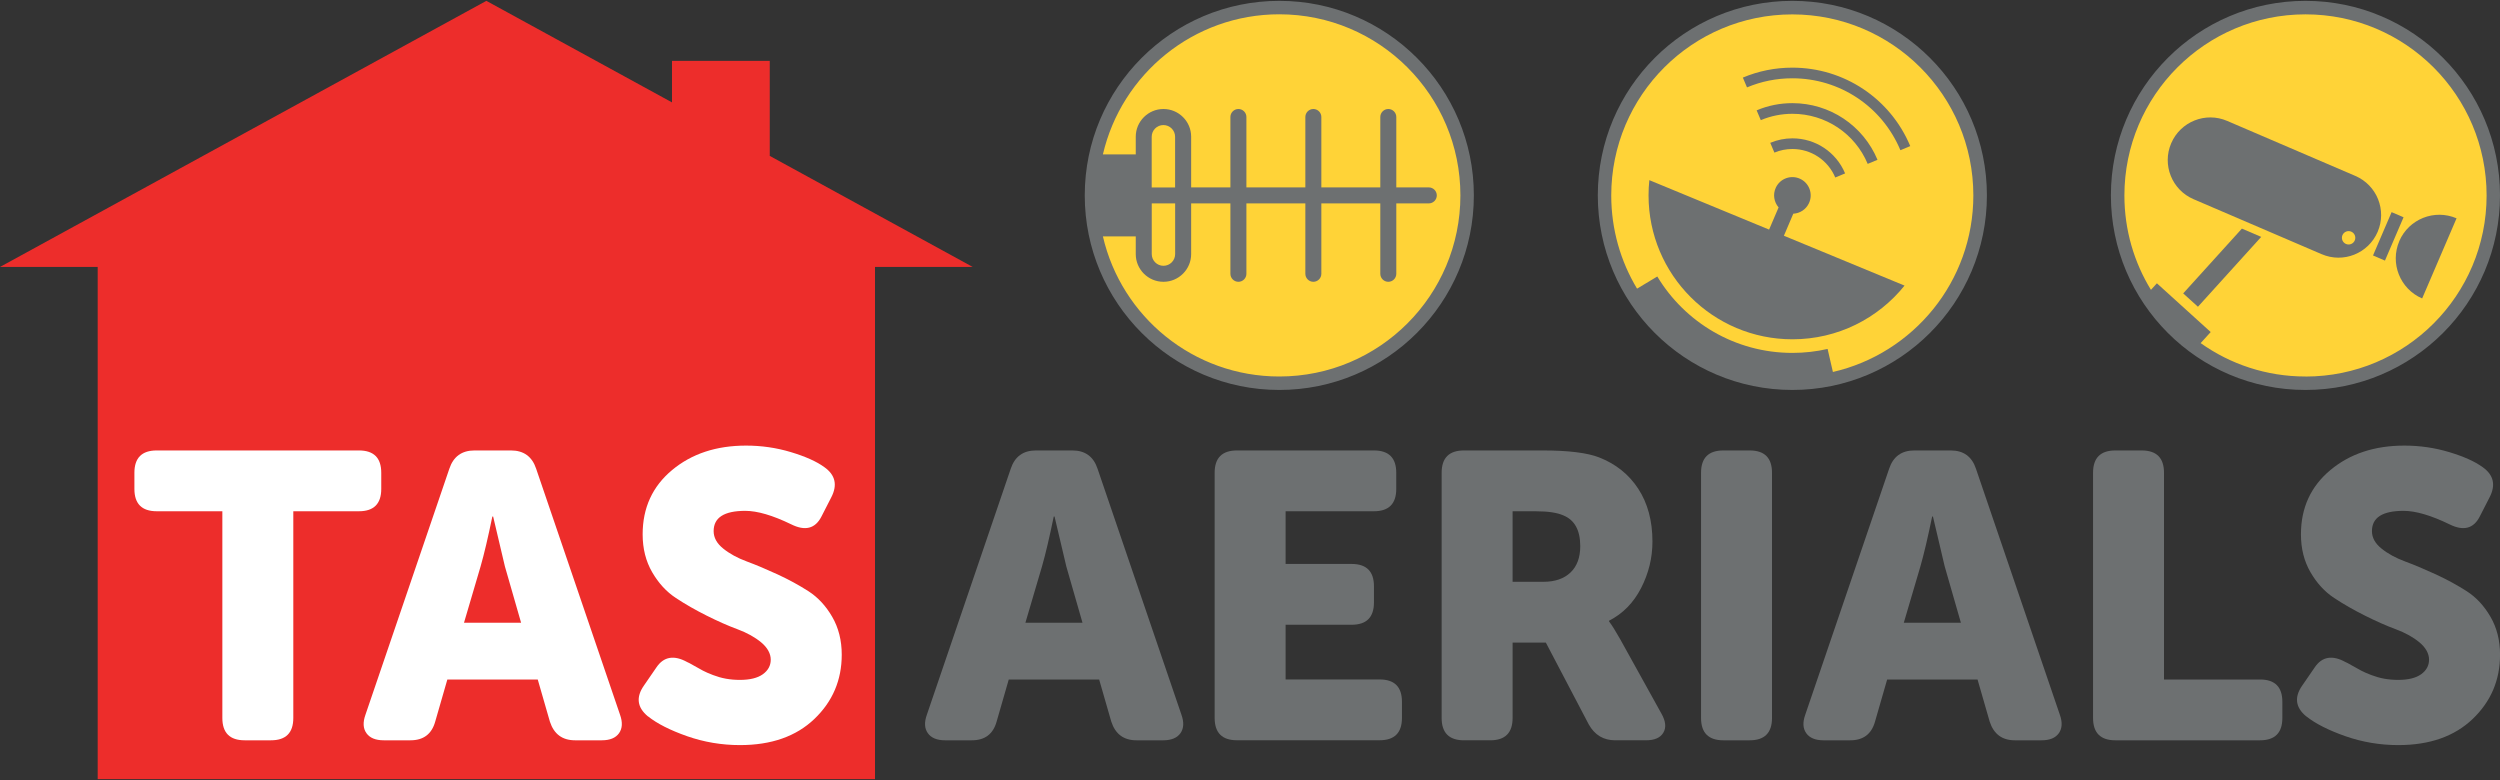 <svg xmlns="http://www.w3.org/2000/svg" id="Layer_1" viewBox="0 0 500 156"><rect x="0" y="0" width="500" height="156" fill="#333333" stroke="none"/><defs><style>      .cls-1 {        fill: #fff;      }      .cls-2 {        fill: #ed2d2b;      }      .cls-3 {        fill: #6d7071;      }      .cls-4 {        fill: #ffd337;      }    </style></defs><polygon class="cls-2" points="194.54 53.39 153.95 31.18 153.95 12.17 134.4 12.17 134.4 20.48 97.27 .17 0 53.39 19.54 53.39 19.54 155.83 175 155.83 175 53.39 194.54 53.39"></polygon><g><path class="cls-1" d="M44.47,143.6v-41.35h-13.13c-2.97,0-4.46-1.49-4.46-4.46v-3.24c0-2.97,1.49-4.46,4.46-4.46h40.45c2.97,0,4.46,1.49,4.46,4.46v3.24c0,2.97-1.49,4.46-4.46,4.46h-13.13v41.35c0,2.97-1.49,4.46-4.46,4.46h-5.27c-2.97,0-4.46-1.49-4.46-4.46Z"></path><path class="cls-1" d="M73.09,142.95l16.78-49.21c.81-2.43,2.49-3.65,5.03-3.65h7.3c2.54,0,4.22,1.22,5.03,3.65l16.78,49.21c.54,1.51.47,2.74-.2,3.69-.68.95-1.82,1.42-3.45,1.42h-5.35c-2.54,0-4.22-1.24-5.03-3.73l-2.43-8.43h-18.08l-2.43,8.43c-.7,2.49-2.35,3.73-4.95,3.73h-5.35c-1.62,0-2.77-.47-3.45-1.42-.68-.95-.74-2.17-.2-3.69ZM92.79,124.55h11.43l-3.24-11.27-2.35-9.97h-.16c-.87,4.22-1.65,7.54-2.35,9.97l-3.32,11.27Z"></path><path class="cls-1" d="M129.59,143.28c-2.16-1.78-2.43-3.84-.81-6.16l2.51-3.65c1.46-2.16,3.51-2.51,6.16-1.05.16.05.59.28,1.3.69.7.41,1.31.74,1.82,1.01.51.27,1.19.57,2.03.89.84.32,1.7.57,2.59.73.89.16,1.82.24,2.8.24,2,0,3.53-.38,4.58-1.13,1.05-.76,1.58-1.73,1.58-2.92s-.64-2.39-1.91-3.45c-1.27-1.05-2.85-1.93-4.74-2.63-1.89-.7-3.95-1.61-6.16-2.72-2.22-1.11-4.27-2.28-6.16-3.53-1.89-1.24-3.47-2.96-4.74-5.15-1.27-2.19-1.91-4.71-1.91-7.58,0-5.3,1.96-9.58,5.88-12.85,3.92-3.27,8.85-4.9,14.8-4.9,3.08,0,6.07.43,8.96,1.3,2.89.87,5.12,1.86,6.69,3,2.22,1.57,2.68,3.59,1.38,6.08l-1.95,3.81c-1.24,2.43-3.27,2.95-6.08,1.54-3.68-1.78-6.73-2.68-9.16-2.68-4.22,0-6.32,1.35-6.32,4.05,0,1.3.63,2.46,1.91,3.49,1.27,1.03,2.85,1.89,4.74,2.59,1.89.7,3.94,1.57,6.16,2.59,2.22,1.03,4.27,2.15,6.16,3.36,1.89,1.22,3.47,2.92,4.74,5.11,1.27,2.19,1.91,4.72,1.91,7.58,0,5.08-1.82,9.36-5.47,12.85-3.65,3.49-8.61,5.23-14.88,5.23-3.68,0-7.2-.6-10.58-1.78-3.38-1.19-5.99-2.51-7.82-3.97Z"></path><path class="cls-3" d="M185.37,142.95l16.78-49.21c.81-2.43,2.49-3.65,5.03-3.65h7.3c2.54,0,4.22,1.22,5.03,3.65l16.78,49.21c.54,1.51.47,2.74-.2,3.69-.68.95-1.82,1.42-3.45,1.42h-5.35c-2.54,0-4.22-1.24-5.03-3.73l-2.43-8.43h-18.08l-2.43,8.43c-.7,2.49-2.35,3.73-4.95,3.73h-5.35c-1.62,0-2.77-.47-3.45-1.42-.68-.95-.74-2.17-.2-3.69ZM205.07,124.55h11.43l-3.24-11.27-2.35-9.97h-.16c-.87,4.22-1.65,7.54-2.35,9.97l-3.32,11.27Z"></path><path class="cls-3" d="M242.93,143.6v-49.05c0-2.97,1.49-4.46,4.46-4.46h27.4c2.97,0,4.46,1.49,4.46,4.46v3.24c0,2.97-1.49,4.46-4.46,4.46h-17.67v10.54h13.21c2.97,0,4.46,1.49,4.46,4.46v3.24c0,2.97-1.49,4.46-4.46,4.46h-13.21v10.94h18.81c2.97,0,4.46,1.49,4.46,4.46v3.24c0,2.97-1.49,4.46-4.46,4.46h-28.54c-2.97,0-4.46-1.49-4.46-4.46Z"></path><path class="cls-3" d="M288.33,143.6v-49.05c0-2.97,1.49-4.46,4.46-4.46h15.73c5.13,0,8.89.46,11.27,1.38,3.35,1.3,5.97,3.39,7.86,6.28,1.89,2.89,2.84,6.42,2.84,10.58,0,3.24-.76,6.34-2.27,9.28-1.51,2.95-3.65,5.12-6.4,6.53v.16c.54.7,1.27,1.86,2.19,3.49l8.27,14.92c.86,1.51,1,2.78.4,3.81-.6,1.03-1.76,1.54-3.49,1.54h-6.16c-2.32,0-4.08-1.05-5.27-3.16l-8.59-16.38h-6.65v15.08c0,2.97-1.49,4.46-4.46,4.46h-5.27c-2.97,0-4.46-1.49-4.46-4.46ZM302.51,116.36h6.16c2.32,0,4.13-.62,5.43-1.86,1.3-1.24,1.95-3,1.95-5.27,0-3.19-1.13-5.24-3.4-6.16-1.24-.54-3.03-.81-5.35-.81h-4.78v14.11Z"></path><path class="cls-3" d="M340.21,143.6v-49.05c0-2.97,1.49-4.46,4.46-4.46h5.27c2.97,0,4.46,1.49,4.46,4.46v49.05c0,2.97-1.49,4.46-4.46,4.46h-5.27c-2.97,0-4.46-1.49-4.46-4.46Z"></path><path class="cls-3" d="M361.05,142.95l16.78-49.21c.81-2.43,2.49-3.65,5.03-3.65h7.3c2.54,0,4.22,1.22,5.03,3.65l16.78,49.21c.54,1.51.47,2.74-.2,3.69-.68.95-1.82,1.42-3.45,1.42h-5.35c-2.54,0-4.22-1.24-5.03-3.73l-2.43-8.43h-18.08l-2.43,8.43c-.7,2.49-2.35,3.73-4.95,3.73h-5.35c-1.62,0-2.77-.47-3.45-1.42-.68-.95-.74-2.17-.2-3.69ZM380.75,124.55h11.43l-3.24-11.27-2.35-9.97h-.16c-.87,4.22-1.65,7.54-2.35,9.97l-3.32,11.27Z"></path><path class="cls-3" d="M418.61,143.6v-49.05c0-2.97,1.49-4.46,4.46-4.46h5.27c2.97,0,4.46,1.49,4.46,4.46v41.35h19.21c2.97,0,4.46,1.49,4.46,4.46v3.24c0,2.97-1.49,4.46-4.46,4.46h-28.94c-2.97,0-4.46-1.49-4.46-4.46Z"></path><path class="cls-3" d="M461.25,143.28c-2.16-1.78-2.43-3.84-.81-6.16l2.51-3.65c1.46-2.16,3.51-2.51,6.16-1.05.16.05.59.28,1.3.69.7.41,1.31.74,1.82,1.01.51.27,1.19.57,2.03.89.84.32,1.7.57,2.59.73.89.16,1.82.24,2.8.24,2,0,3.53-.38,4.58-1.13,1.05-.76,1.58-1.73,1.58-2.92s-.64-2.39-1.91-3.45c-1.27-1.05-2.85-1.93-4.74-2.63-1.89-.7-3.95-1.61-6.16-2.72-2.22-1.11-4.27-2.28-6.16-3.53-1.89-1.24-3.47-2.96-4.74-5.15-1.27-2.19-1.91-4.71-1.91-7.58,0-5.3,1.96-9.58,5.88-12.85,3.92-3.27,8.85-4.9,14.8-4.9,3.08,0,6.07.43,8.96,1.3,2.89.87,5.12,1.86,6.69,3,2.22,1.57,2.68,3.59,1.38,6.08l-1.95,3.81c-1.24,2.43-3.27,2.95-6.08,1.54-3.68-1.78-6.73-2.68-9.16-2.68-4.22,0-6.32,1.35-6.32,4.05,0,1.3.63,2.46,1.91,3.49,1.27,1.03,2.85,1.89,4.74,2.59,1.89.7,3.94,1.57,6.16,2.59,2.22,1.03,4.27,2.15,6.16,3.36,1.89,1.22,3.47,2.92,4.74,5.11,1.27,2.19,1.91,4.72,1.91,7.58,0,5.08-1.82,9.36-5.47,12.85-3.65,3.49-8.61,5.23-14.88,5.23-3.68,0-7.2-.6-10.58-1.78-3.38-1.19-5.99-2.51-7.82-3.97Z"></path></g><g><path class="cls-4" d="M255.86,77.47c-21.16,0-38.38-17.22-38.38-38.38S234.7.7,255.86.7s38.38,17.22,38.38,38.38-17.22,38.38-38.38,38.38Z"></path><path class="cls-4" d="M358.47,77.47c-21.16,0-38.38-17.22-38.38-38.38S337.31.7,358.47.7s38.38,17.22,38.38,38.38-17.22,38.38-38.38,38.38Z"></path><path class="cls-4" d="M461.09,77.47c-21.16,0-38.38-17.22-38.38-38.38S439.92.7,461.09.7s38.38,17.22,38.38,38.38-17.22,38.38-38.38,38.38Z"></path><g><path class="cls-3" d="M255.86.17c-21.49,0-38.91,17.42-38.91,38.91s17.42,38.91,38.91,38.91,38.91-17.42,38.91-38.91S277.35.17,255.86.17ZM255.86,75.3c-17.18,0-31.57-11.96-35.28-28.02h6.57v3.54c0,3.06,2.49,5.54,5.54,5.54s5.54-2.49,5.54-5.54v-10.14h7.85v14.08c0,.88.72,1.6,1.6,1.6s1.6-.72,1.6-1.6v-14.08h11.79v14.08c0,.88.72,1.6,1.6,1.6s1.6-.72,1.6-1.6v-14.08h11.79v14.08c0,.88.72,1.6,1.6,1.6s1.6-.72,1.6-1.6v-14.08h6.5c.88,0,1.6-.72,1.6-1.6s-.72-1.6-1.6-1.6h-6.5v-14.08c0-.88-.72-1.6-1.6-1.6s-1.6.72-1.6,1.6v14.08h-11.79v-14.08c0-.88-.72-1.6-1.6-1.6s-1.6.72-1.6,1.6v14.08h-11.79v-14.08c0-.88-.72-1.6-1.6-1.6s-1.6.72-1.6,1.6v14.08h-7.85v-10.14c0-3.06-2.49-5.54-5.54-5.54s-5.54,2.49-5.54,5.54v3.54h-6.57c3.72-16.05,18.1-28.02,35.28-28.02,20,0,36.22,16.21,36.22,36.22s-16.21,36.22-36.22,36.22ZM235.03,40.68v10.14c0,1.29-1.05,2.34-2.34,2.34s-2.34-1.05-2.34-2.34v-10.14h4.69ZM230.34,37.49v-10.14c0-1.29,1.05-2.34,2.34-2.34s2.34,1.05,2.34,2.34v10.14h-4.69Z"></path><path class="cls-3" d="M358.47,13.53c-3.44,0-6.77.67-9.9,1.99l.83,1.96c2.87-1.21,5.92-1.82,9.07-1.82,9.47,0,17.95,5.64,21.61,14.38l1.97-.82c-3.99-9.53-13.25-15.69-23.58-15.69Z"></path><path class="cls-3" d="M373.53,32.78l1.97-.82c-2.88-6.88-9.56-11.33-17.02-11.33-2.48,0-4.88.48-7.15,1.44l.83,1.96c2-.84,4.13-1.27,6.32-1.27,6.6,0,12.51,3.93,15.06,10.02Z"></path><path class="cls-3" d="M354.05,28.56l.83,1.96c1.14-.48,2.35-.72,3.6-.72,3.75,0,7.12,2.24,8.57,5.7l1.97-.82c-1.78-4.26-5.92-7.01-10.53-7.01-1.54,0-3.02.3-4.42.89Z"></path><path class="cls-3" d="M358.65,42.74c1.31-.06,2.54-.83,3.14-2.1.86-1.83.08-4.01-1.75-4.87-1.83-.86-4.01-.08-4.87,1.75-.64,1.35-.37,2.9.55,3.96l-1.9,4.44-23.95-9.89c-.11,1-.16,2.02-.16,3.05,0,15.89,12.88,28.78,28.78,28.78,9.07,0,17.15-4.19,22.42-10.74l-24.13-9.97,1.88-4.41Z"></path><path class="cls-3" d="M358.47.17c-21.49,0-38.91,17.42-38.91,38.91s17.42,38.91,38.91,38.91,38.91-17.42,38.91-38.91S379.96.17,358.47.17ZM366.58,74.39l-1.06-4.6c-2.27.52-4.63.79-7.05.79-11.47,0-21.5-6.13-27.01-15.28l-4.05,2.43c-3.28-5.45-5.16-11.83-5.16-18.64,0-20,16.21-36.21,36.21-36.21s36.21,16.21,36.21,36.21c0,17.21-12.01,31.62-28.11,35.31Z"></path><rect class="cls-3" x="472.97" y="45.99" width="9.43" height="2.6" transform="translate(245.79 467.58) rotate(-66.77)"></rect><path class="cls-3" d="M479.86,48.23h0c-1.9,4.43.15,9.56,4.57,11.46l6.88-16.03c-4.43-1.9-9.56.15-11.46,4.57Z"></path><path class="cls-3" d="M461.09.17c-21.49,0-38.91,17.42-38.91,38.91s17.42,38.91,38.91,38.91,38.91-17.42,38.91-38.91S482.58.17,461.09.17ZM461.09,75.3c-7.81,0-15.05-2.47-20.96-6.68l2.01-2.21-10.76-9.75-1.19,1.31c-3.37-5.5-5.31-11.96-5.31-18.88,0-20,16.21-36.22,36.22-36.22s36.22,16.21,36.22,36.22-16.21,36.22-36.22,36.22Z"></path><polygon class="cls-3" points="436.64 58.68 439.59 61.35 452.24 47.38 448.38 45.72 436.64 58.68"></polygon><path class="cls-3" d="M471.06,35.18l-25.63-11c-4.32-1.86-9.33.14-11.19,4.47-1.86,4.32.14,9.33,4.47,11.19l25.63,11c4.32,1.86,9.33-.14,11.19-4.47s-.14-9.33-4.47-11.19ZM469.72,48.9c-.74,0-1.34-.6-1.34-1.34s.6-1.34,1.34-1.34,1.34.6,1.34,1.34-.6,1.34-1.34,1.34Z"></path></g></g></svg>
